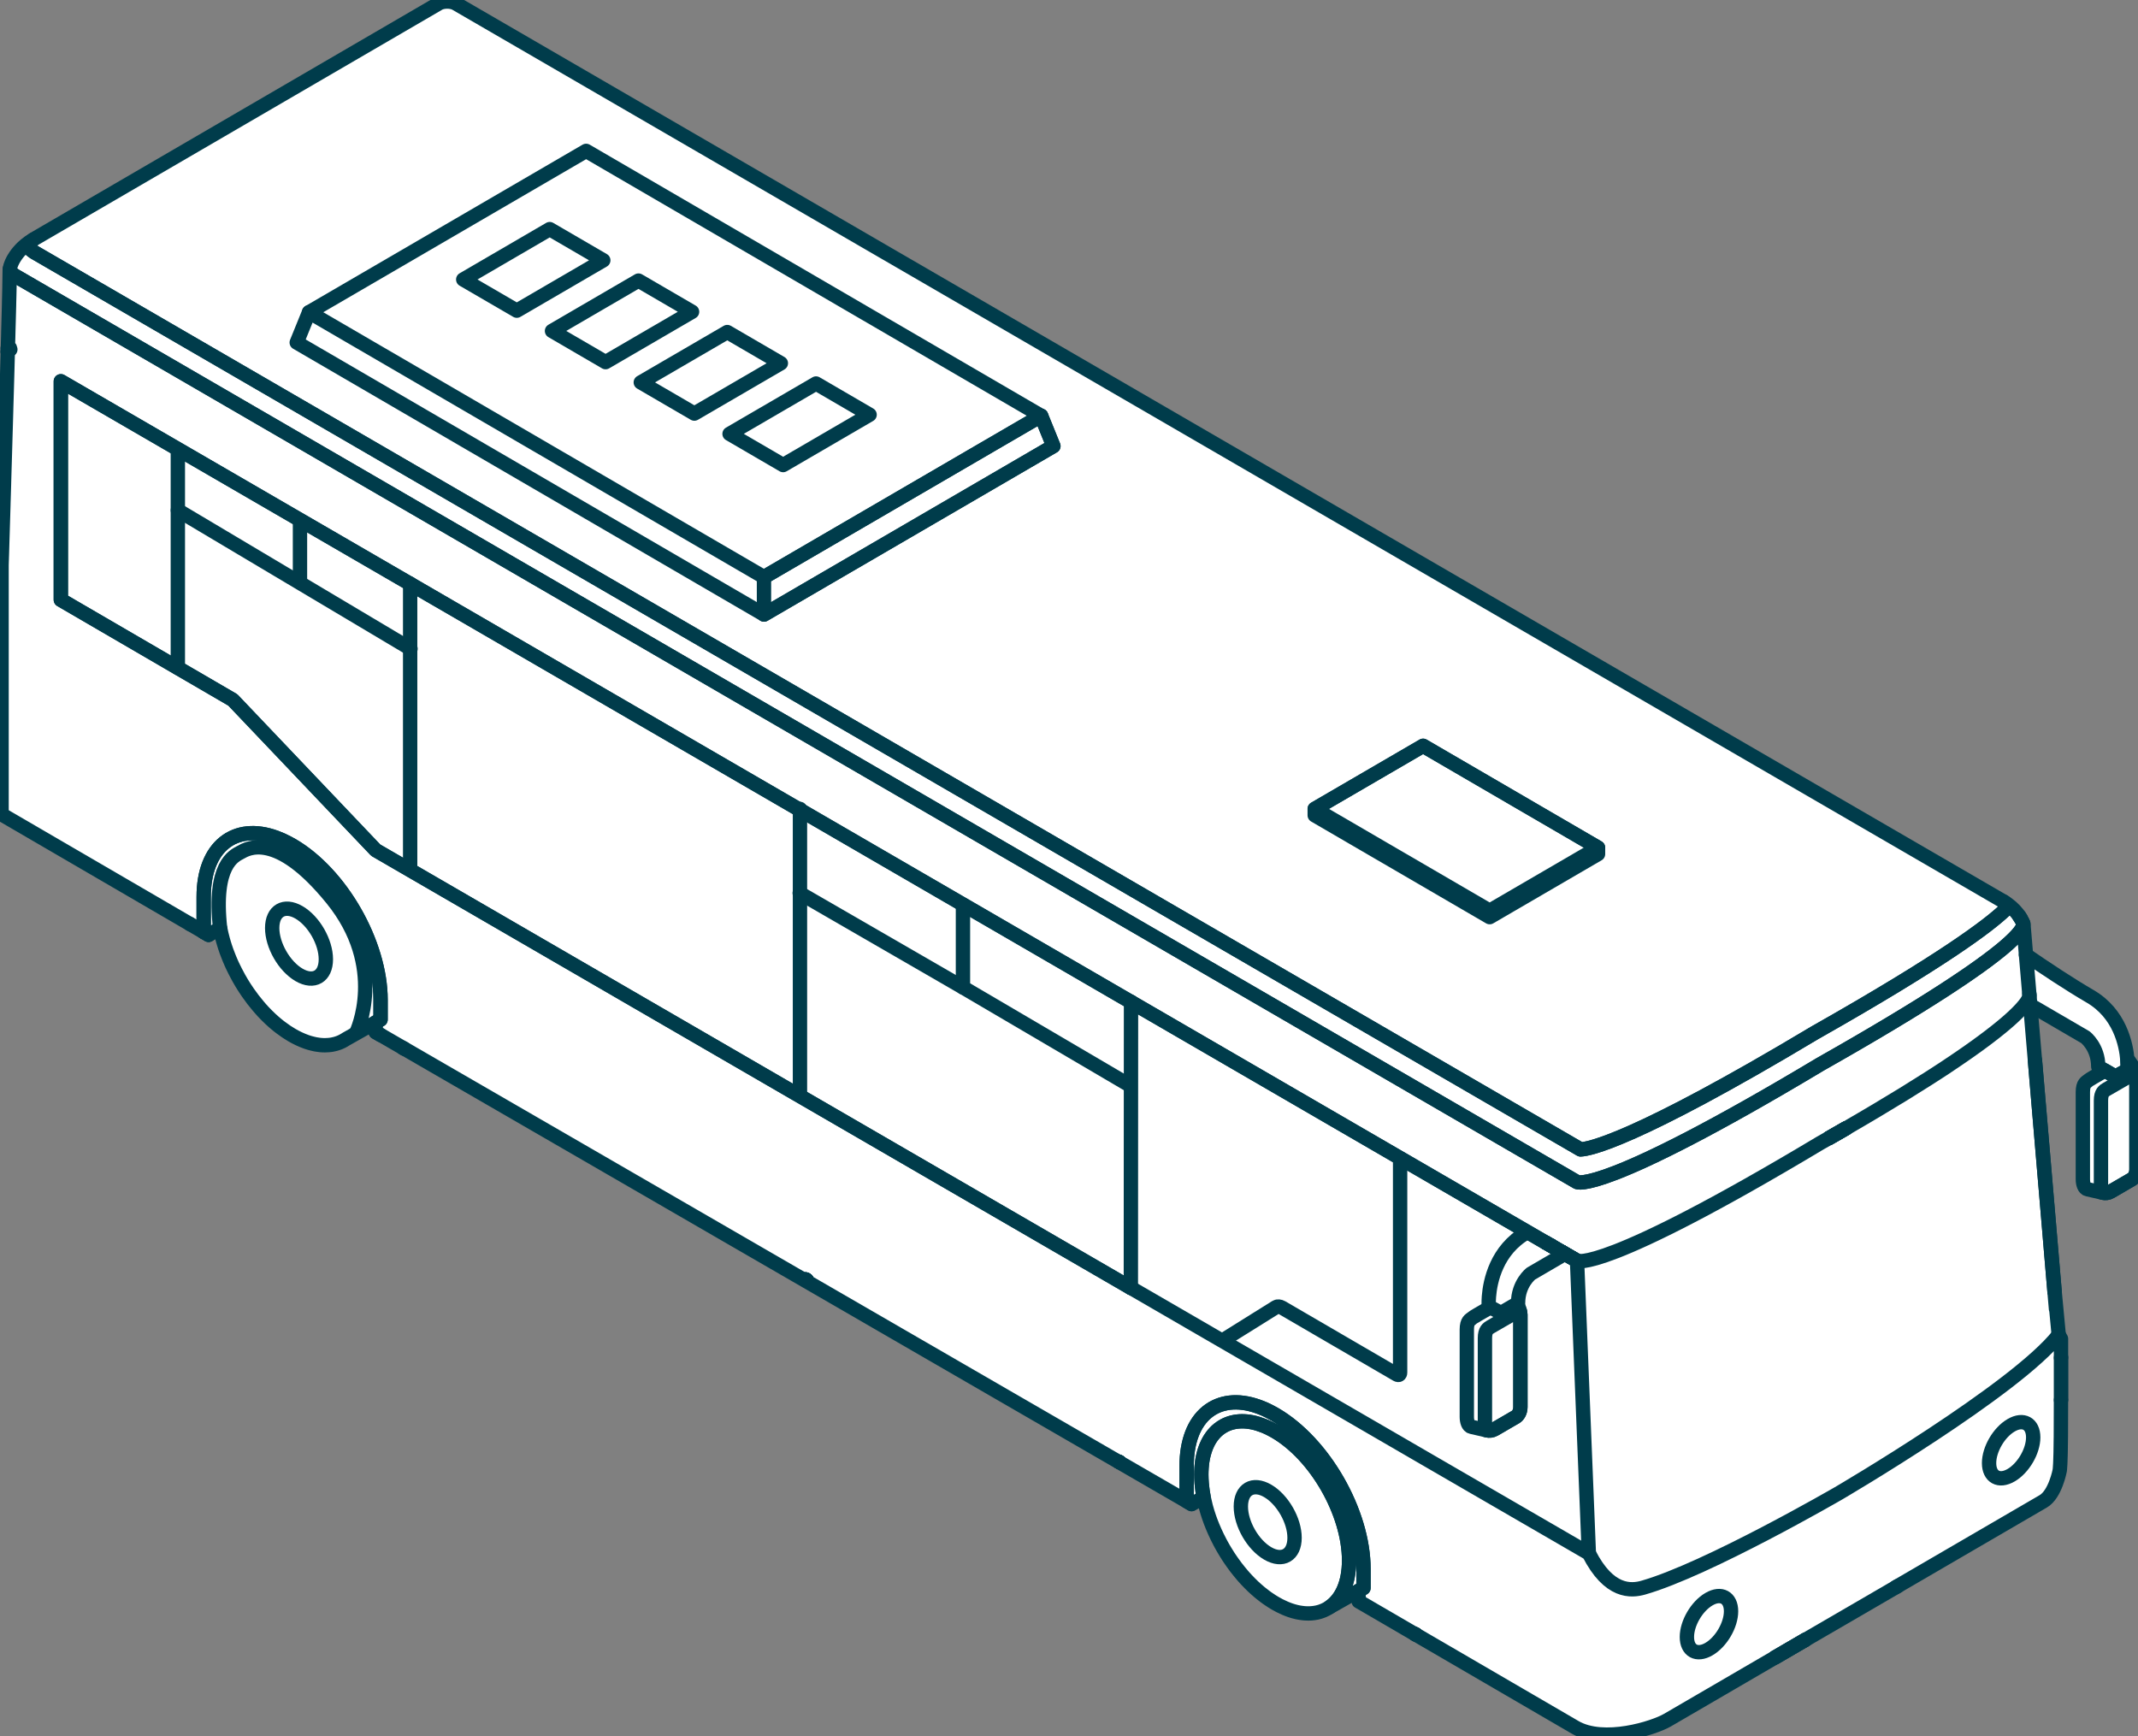 <svg width="149" height="121" viewBox="0 0 149 121" fill="none" xmlns="http://www.w3.org/2000/svg">
<rect x="0" y="0" width="149" height="121" fill="#808080" stroke="none"/>
<g clip-path="url(#clip0_671_5323)">
<path d="M0 39.396C0 39.396 0.004 39.283 0.009 39.078L0.021 38.697C0.03 38.422 0.041 38.074 0.051 37.663L0.06 37.41C0.069 37.135 0.077 36.837 0.086 36.519L0.107 35.822C0.107 35.712 0.114 35.599 0.118 35.474C0.118 35.424 0.118 35.377 0.122 35.316C0.127 35.195 0.131 35.072 0.133 34.946C0.133 34.894 0.133 34.844 0.137 34.792C0.144 34.608 0.148 34.42 0.154 34.23L0.219 32.034C0.225 31.79 0.232 31.543 0.24 31.294C0.253 30.883 0.266 30.466 0.277 30.046L0.283 29.832C0.294 29.41 0.307 28.988 0.32 28.569C0.32 28.532 0.32 28.495 0.322 28.463C0.333 28.067 0.343 27.671 0.356 27.279L0.401 25.689C0.408 25.423 0.414 25.159 0.423 24.904C0.423 24.848 0.425 24.789 0.427 24.733L0.433 24.512L0.44 24.246V24.242C0.448 23.989 0.455 23.74 0.461 23.498L0.476 22.959C0.481 22.84 0.485 22.726 0.487 22.609C0.491 22.418 0.496 22.23 0.502 22.053C0.502 21.94 0.506 21.828 0.511 21.726C0.511 21.668 0.511 21.614 0.515 21.557L0.521 21.311C0.521 21.231 0.521 21.155 0.526 21.081L0.551 19.991C0.551 19.954 0.551 19.918 0.551 19.879L0.556 19.708C0.564 19.308 0.569 19.022 0.569 18.868C0.569 18.84 0.571 18.808 0.575 18.76C0.575 18.758 0.575 18.749 0.577 18.743V18.734C0.581 18.697 0.588 18.663 0.596 18.626C0.605 18.587 0.616 18.548 0.629 18.496C0.641 18.453 0.659 18.41 0.676 18.364C0.712 18.269 0.751 18.185 0.792 18.109C0.8 18.092 0.811 18.072 0.822 18.055L0.837 18.027L0.847 18.005C0.862 17.979 0.877 17.951 0.892 17.929C0.922 17.878 0.957 17.826 0.991 17.774C1.064 17.666 1.143 17.564 1.225 17.469C1.261 17.425 1.298 17.384 1.33 17.354C1.345 17.334 1.36 17.317 1.375 17.302C1.409 17.265 1.444 17.231 1.478 17.198C1.515 17.162 1.553 17.125 1.585 17.099C1.622 17.062 1.663 17.027 1.701 16.997C1.862 16.861 2.038 16.738 2.22 16.629L2.225 16.625L2.317 16.56L30.524 0.145C30.68 0.054 30.914 0 31.167 0C31.421 0 31.654 0.052 31.813 0.145L139.672 62.729C139.672 62.729 139.689 62.74 139.7 62.747C139.747 62.775 139.792 62.803 139.837 62.833C139.889 62.866 139.938 62.902 139.987 62.937C140.318 63.179 140.595 63.463 140.809 63.779V63.783C140.852 63.843 140.888 63.9 140.919 63.952C140.919 63.952 140.923 63.96 140.927 63.965C140.957 64.014 140.981 64.062 141.011 64.116C141.024 64.144 141.037 64.17 141.047 64.194L141.067 64.235C141.075 64.252 141.079 64.265 141.084 64.28C141.084 64.28 141.086 64.285 141.088 64.287C141.097 64.306 141.103 64.324 141.107 64.337C141.107 64.337 141.112 64.343 141.114 64.347C141.116 64.354 141.116 64.358 141.118 64.365C141.118 64.365 141.122 64.378 141.124 64.386L141.303 66.496C142.506 67.324 144.235 68.479 145.722 69.347C147.777 70.543 148.264 72.635 148.367 73.82C148.414 73.844 148.444 73.868 148.451 73.873C148.457 73.879 148.464 73.885 148.47 73.894C148.47 73.894 148.674 74.193 148.805 74.387C148.921 74.56 148.972 74.807 148.989 74.909C148.998 74.974 149.004 75.028 149.004 75.06V81.502C149.004 81.892 148.811 82.177 148.62 82.29C148.595 82.305 148.539 82.337 148.466 82.379C148.11 82.586 147.305 83.053 147.151 83.144C147.121 83.162 147.093 83.175 147.063 83.188C147.058 83.188 147.054 83.192 147.05 83.194C147.022 83.205 146.992 83.216 146.964 83.224C146.958 83.224 146.951 83.229 146.945 83.231C146.915 83.24 146.883 83.246 146.85 83.25C146.846 83.25 146.842 83.25 146.835 83.252C146.799 83.257 146.762 83.259 146.73 83.259H146.728C146.653 83.259 146.589 83.248 146.541 83.237L146.499 83.227L146.475 83.222C146.245 83.17 145.653 83.034 145.454 82.989C145.16 82.924 145.055 82.534 145.055 82.19V76.105C145.055 75.543 145.25 75.391 145.381 75.292C145.402 75.274 145.422 75.259 145.439 75.244C145.492 75.19 145.763 75.025 146.486 74.61L146.181 74.433C146.149 74.413 146.127 74.379 146.127 74.34C146.127 73.053 145.284 72.384 145.284 72.384L141.725 70.309L141.624 70.301L141.929 73.881L142.961 86.011L143.302 90.006L143.583 92.998L143.731 93.256C143.74 93.273 143.746 93.29 143.746 93.31V94.573C143.75 94.586 143.759 94.597 143.759 94.612V97.55C143.759 97.561 143.753 97.578 143.746 97.595C143.746 98.324 143.746 99.272 143.737 100.15C143.737 100.18 143.737 100.206 143.737 100.226C143.735 100.557 143.731 100.879 143.725 101.171L143.72 101.372C143.718 101.478 143.714 101.58 143.712 101.677L143.705 101.85C143.701 101.915 143.699 101.978 143.697 102.041C143.69 102.147 143.684 102.244 143.68 102.326L143.675 102.378C143.671 102.424 143.667 102.46 143.66 102.499C143.647 102.569 143.334 104.219 142.461 104.73L132.333 110.625C132.333 110.625 132.322 110.636 132.316 110.64L125.89 114.374C125.89 114.374 125.884 114.376 125.882 114.378C125.88 114.378 125.88 114.382 125.875 114.385L123.955 115.501L116.269 119.977C115.559 120.39 113.741 121.002 112.019 121.002C111.184 121.002 110.371 120.859 109.717 120.479L94.976 111.897L94.637 111.7C94.603 111.68 94.584 111.646 94.584 111.607V111.053L92.717 112.109C92.7 112.117 92.683 112.122 92.666 112.122C92.629 112.122 92.595 112.104 92.576 112.07C92.563 112.079 92.55 112.087 92.535 112.096C92.498 112.117 92.46 112.139 92.421 112.159C92.312 112.217 92.196 112.267 92.078 112.306C92.039 112.321 91.998 112.332 91.958 112.345C91.902 112.36 91.844 112.375 91.786 112.388C91.722 112.401 91.655 112.414 91.589 112.422C91.535 112.429 91.481 112.435 91.426 112.44C91.396 112.442 91.363 112.444 91.333 112.446C91.282 112.448 91.23 112.451 91.179 112.451C91.115 112.451 91.048 112.451 90.981 112.444C90.932 112.442 90.881 112.438 90.831 112.431C90.78 112.427 90.728 112.42 90.677 112.412C90.625 112.405 90.574 112.397 90.522 112.386C90.469 112.377 90.417 112.366 90.364 112.353C90.224 112.321 90.078 112.28 89.933 112.23C89.872 112.21 89.81 112.187 89.75 112.163C89.688 112.139 89.626 112.115 89.564 112.087C89.439 112.035 89.312 111.975 89.186 111.91C89.083 111.858 88.98 111.802 88.877 111.741C88.802 111.698 88.729 111.652 88.654 111.605C88.6 111.572 88.549 111.538 88.497 111.501C88.377 111.425 88.259 111.341 88.143 111.252C88.053 111.185 87.965 111.116 87.877 111.044C87.847 111.023 87.819 110.999 87.789 110.973C87.738 110.93 87.686 110.887 87.635 110.839C87.626 110.835 87.615 110.826 87.607 110.815C87.579 110.791 87.551 110.768 87.525 110.744C87.461 110.69 87.399 110.631 87.337 110.571C87.259 110.499 87.182 110.424 87.107 110.346C87.028 110.268 86.951 110.186 86.873 110.103C86.807 110.032 86.742 109.961 86.678 109.887C86.646 109.852 86.616 109.818 86.586 109.781C86.513 109.697 86.44 109.61 86.369 109.521C86.206 109.322 86.049 109.117 85.901 108.905C85.852 108.838 85.805 108.771 85.76 108.702C85.659 108.559 85.565 108.412 85.475 108.262C85.434 108.2 85.395 108.137 85.359 108.074C85.316 108.007 85.275 107.938 85.236 107.867C85.196 107.797 85.157 107.728 85.118 107.657C85.088 107.603 85.058 107.546 85.03 107.492C84.777 107.014 84.554 106.521 84.368 106.023C84.329 105.915 84.29 105.809 84.254 105.701C84.181 105.487 84.114 105.273 84.056 105.059C84.05 105.03 84.041 105.005 84.035 104.979C83.99 104.81 83.953 104.643 83.917 104.475L83.1 104.927C83.07 104.944 83.035 104.937 83.005 104.922C82.999 104.922 82.995 104.92 82.988 104.916L28.151 73.195C28.151 73.195 28.132 73.193 28.123 73.189L28.059 73.152C28.059 73.152 28.044 73.137 28.037 73.13L26.48 72.231C26.48 72.231 26.476 72.231 26.473 72.231L26.137 72.034C26.122 72.025 26.111 72.012 26.102 71.999C26.1 71.995 26.098 71.99 26.096 71.986C26.089 71.975 26.087 71.962 26.085 71.949C26.085 71.947 26.083 71.943 26.083 71.941V71.315L24.97 71.945C24.954 71.982 24.944 72.001 24.944 72.005C24.924 72.044 24.888 72.066 24.847 72.066C24.832 72.066 24.815 72.062 24.8 72.055C24.796 72.055 24.794 72.049 24.789 72.047L24.133 72.416C24.133 72.416 24.126 72.421 24.122 72.423C24.077 72.456 24.03 72.484 23.983 72.51C23.897 72.561 23.807 72.605 23.715 72.644C23.684 72.657 23.654 72.668 23.624 72.68C23.564 72.704 23.502 72.724 23.442 72.741C23.41 72.75 23.38 72.758 23.348 72.767C23.285 72.782 23.223 72.797 23.161 72.808C23.125 72.815 23.09 72.821 23.056 72.825C23.002 72.832 22.949 72.838 22.893 72.843C22.811 72.849 22.728 72.853 22.646 72.853C22.593 72.853 22.537 72.851 22.483 72.849L22.329 72.838C22.266 72.832 22.206 72.825 22.146 72.815C22.09 72.806 22.033 72.797 21.975 72.787C21.902 72.771 21.827 72.754 21.752 72.735C21.638 72.706 21.522 72.674 21.406 72.633C21.38 72.624 21.355 72.616 21.327 72.605C21.009 72.492 20.681 72.339 20.346 72.144C20.089 71.995 19.836 71.824 19.587 71.636C19.546 71.603 19.503 71.573 19.462 71.54C19.422 71.51 19.381 71.478 19.34 71.443C19.299 71.411 19.259 71.378 19.22 71.344C19.179 71.311 19.139 71.276 19.098 71.24C19.018 71.171 18.939 71.099 18.862 71.025C18.782 70.952 18.705 70.876 18.628 70.801C18.574 70.749 18.523 70.697 18.474 70.643C18.428 70.597 18.386 70.552 18.343 70.506C18.289 70.45 18.238 70.394 18.19 70.338C18.18 70.329 18.171 70.318 18.165 70.309C18.115 70.255 18.068 70.201 18.023 70.145C17.759 69.838 17.51 69.513 17.276 69.174C17.21 69.076 17.143 68.979 17.079 68.879C17.04 68.821 17.002 68.761 16.963 68.698C16.925 68.637 16.886 68.575 16.849 68.514C16.785 68.408 16.723 68.302 16.663 68.192C16.663 68.189 16.659 68.187 16.659 68.185C16.573 68.036 16.491 67.882 16.414 67.729C16.365 67.633 16.317 67.538 16.272 67.441C16.244 67.385 16.217 67.329 16.191 67.27C16.163 67.214 16.137 67.155 16.114 67.099C16.079 67.019 16.043 66.939 16.011 66.859C15.976 66.779 15.944 66.699 15.914 66.619C15.83 66.413 15.755 66.206 15.689 65.998C15.663 65.922 15.637 65.844 15.616 65.769C15.61 65.754 15.605 65.738 15.603 65.723C15.579 65.65 15.558 65.576 15.539 65.503C15.534 65.494 15.532 65.485 15.532 65.477C15.517 65.42 15.502 65.368 15.489 65.312C15.468 65.239 15.449 65.165 15.434 65.089C15.425 65.055 15.418 65.02 15.41 64.986C15.397 64.929 15.386 64.873 15.373 64.815C15.369 64.815 15.367 64.817 15.363 64.819C15.318 64.823 15.277 64.802 15.258 64.763L14.636 65.109C14.644 65.124 14.648 65.141 14.648 65.159C14.648 65.198 14.627 65.232 14.595 65.252C14.578 65.26 14.56 65.267 14.541 65.267C14.522 65.267 14.505 65.263 14.488 65.252L14.149 65.055L0.054 56.849C0.021 56.83 0 56.795 0 56.756V39.396Z" fill="white"/>
<path d="M145.158 76.103V82.189C145.158 82.502 145.252 82.833 145.473 82.881C145.673 82.926 146.267 83.063 146.494 83.115C146.522 83.121 146.546 83.125 146.561 83.13C146.709 83.164 146.91 83.158 147.093 83.05C147.279 82.944 148.412 82.282 148.565 82.195C148.713 82.109 148.893 81.864 148.893 81.503V75.061C148.893 75.032 148.886 74.983 148.878 74.924C148.854 74.786 148.803 74.585 148.713 74.448C148.582 74.251 148.378 73.955 148.378 73.955C148.378 73.955 148.337 73.921 148.264 73.894C148.296 74.31 148.275 74.574 148.275 74.574L147.425 75.035L146.698 74.611C146.134 74.933 145.57 75.26 145.51 75.32C145.396 75.435 145.158 75.487 145.158 76.105V76.103Z" stroke="#003C4B" stroke-linecap="round" stroke-linejoin="round"/>
<path d="M148.562 82.193C148.713 82.105 148.891 81.862 148.891 81.501V75.056C148.891 75.02 148.882 74.946 148.865 74.857C148.803 74.816 148.73 74.808 148.642 74.857C148.213 75.108 147.013 75.796 146.827 75.904C146.638 76.015 146.419 76.136 146.419 76.701V82.589C146.419 82.786 146.415 82.976 146.494 83.113C146.52 83.119 146.544 83.123 146.559 83.128C146.709 83.162 146.906 83.156 147.091 83.048C147.275 82.939 148.41 82.28 148.56 82.191L148.562 82.193Z" stroke="#003C4B" stroke-linecap="round" stroke-linejoin="round"/>
<path d="M141.195 66.554L141.307 67.859L141.502 70.18L141.753 70.2L145.334 72.287C145.334 72.287 146.23 72.975 146.23 74.336L146.696 74.606L147.423 75.03L148.273 74.569C148.273 74.569 148.292 74.308 148.262 73.89C148.176 72.796 147.734 70.643 145.662 69.436C144.19 68.579 142.493 67.448 141.193 66.552L141.195 66.554Z" stroke="#003C4B" stroke-linecap="round" stroke-linejoin="round"/>
<path d="M82.696 102.169V104.622L83.035 104.821L83.042 104.83L83.885 104.362C83.825 104.051 83.78 103.744 83.754 103.439C83.752 103.417 83.75 103.393 83.748 103.369C83.741 103.289 83.735 103.209 83.733 103.129C83.73 103.099 83.728 103.071 83.728 103.041C83.724 102.945 83.722 102.855 83.722 102.762C83.722 102.688 83.724 102.617 83.726 102.545C83.728 102.457 83.733 102.37 83.739 102.286C83.743 102.221 83.75 102.158 83.756 102.095C83.756 102.087 83.756 102.078 83.758 102.069C83.763 102.022 83.769 101.974 83.775 101.929C83.816 101.617 83.883 101.329 83.971 101.066C84.018 100.914 84.076 100.771 84.142 100.635C84.153 100.609 84.166 100.583 84.179 100.557C84.194 100.527 84.209 100.499 84.224 100.471C84.226 100.466 84.228 100.462 84.23 100.46C84.245 100.434 84.258 100.408 84.273 100.384C84.286 100.358 84.301 100.334 84.316 100.311C84.335 100.28 84.355 100.252 84.374 100.222C84.395 100.187 84.419 100.153 84.445 100.12C84.516 100.021 84.593 99.928 84.676 99.843C84.676 99.843 84.676 99.843 84.676 99.841C84.713 99.8 84.754 99.761 84.792 99.726C84.837 99.685 84.88 99.646 84.927 99.61C85.045 99.514 85.17 99.432 85.301 99.361C86.034 98.965 86.978 98.943 88.032 99.354C88.304 99.46 88.585 99.597 88.871 99.763C91.715 101.42 94.019 105.446 94.019 108.756C94.019 110.314 93.504 111.436 92.659 112.01L94.684 110.865L95.023 110.673V109.344C95.023 105.388 92.258 100.559 88.86 98.58C88.761 98.522 88.662 98.467 88.564 98.418C88.261 98.255 87.963 98.126 87.674 98.024C84.842 97.018 82.696 98.684 82.696 102.169Z" stroke="#003C4B" stroke-linecap="round" stroke-linejoin="round"/>
<path d="M14.211 64.681C14.2 64.663 14.194 64.644 14.194 64.624V62.5C14.194 58.993 16.365 57.33 19.227 58.375C19.497 58.474 19.774 58.598 20.057 58.747C20.158 58.799 20.259 58.855 20.359 58.913C23.758 60.891 26.521 65.719 26.521 69.678V71.058L26.184 71.249L24.127 72.41C24.127 72.41 24.12 72.415 24.116 72.417C24.071 72.449 24.023 72.477 23.976 72.503C23.89 72.555 23.8 72.599 23.708 72.637C23.678 72.65 23.648 72.661 23.618 72.674C23.558 72.698 23.496 72.718 23.436 72.735C23.404 72.743 23.373 72.752 23.341 72.761C23.279 72.776 23.217 72.791 23.155 72.802C23.118 72.808 23.084 72.815 23.049 72.819C22.996 72.826 22.942 72.832 22.887 72.836C22.805 72.843 22.721 72.847 22.64 72.847C22.586 72.847 22.53 72.845 22.477 72.843L22.322 72.832C22.26 72.826 22.2 72.819 22.14 72.808C22.084 72.8 22.026 72.791 21.968 72.78C21.895 72.765 21.82 72.748 21.745 72.728C21.631 72.7 21.516 72.668 21.4 72.627C21.374 72.618 21.348 72.609 21.32 72.599C21.003 72.486 20.675 72.332 20.34 72.138C20.082 71.988 19.829 71.817 19.581 71.629C19.54 71.597 19.497 71.567 19.456 71.534C19.415 71.504 19.375 71.471 19.334 71.437C19.293 71.404 19.252 71.372 19.214 71.337C19.173 71.305 19.132 71.27 19.091 71.233C19.012 71.164 18.933 71.093 18.855 71.019C18.776 70.946 18.699 70.87 18.622 70.794C18.568 70.742 18.517 70.69 18.467 70.636C18.422 70.591 18.379 70.546 18.336 70.5C18.283 70.444 18.231 70.388 18.184 70.331C18.173 70.323 18.165 70.312 18.158 70.303C18.109 70.249 18.062 70.195 18.017 70.139C17.753 69.832 17.504 69.507 17.27 69.168C17.203 69.07 17.137 68.973 17.073 68.873C17.034 68.815 16.995 68.754 16.957 68.692C16.918 68.631 16.88 68.568 16.843 68.508C16.779 68.402 16.716 68.296 16.656 68.185C16.656 68.183 16.652 68.181 16.652 68.179C16.566 68.03 16.485 67.876 16.408 67.722C16.358 67.627 16.311 67.532 16.266 67.435C16.238 67.378 16.21 67.322 16.184 67.264C16.157 67.207 16.131 67.149 16.107 67.093C16.073 67.013 16.036 66.933 16.004 66.853C15.97 66.773 15.938 66.693 15.908 66.613C15.824 66.407 15.749 66.199 15.682 65.992C15.657 65.916 15.631 65.838 15.61 65.762C15.603 65.747 15.599 65.732 15.597 65.717C15.573 65.644 15.552 65.57 15.532 65.496C15.528 65.488 15.526 65.479 15.526 65.47C15.511 65.414 15.496 65.362 15.483 65.306C15.461 65.232 15.442 65.159 15.427 65.083C15.419 65.049 15.412 65.014 15.404 64.979C15.382 64.888 15.363 64.795 15.346 64.705L14.541 65.15L14.535 65.142" stroke="#003C4B" stroke-linecap="round" stroke-linejoin="round"/>
<path d="M18.969 64.677C18.969 65.879 19.808 67.342 20.84 67.943C21.874 68.544 22.71 68.058 22.71 66.855C22.71 65.652 21.872 64.19 20.84 63.588C19.808 62.987 18.969 63.474 18.969 64.677Z" stroke="#003C4B" stroke-linecap="round" stroke-linejoin="round"/>
<path fill-rule="evenodd" clip-rule="evenodd" d="M83.726 102.545C83.728 102.456 83.732 102.37 83.739 102.285C83.743 102.221 83.75 102.158 83.756 102.095C83.756 102.086 83.756 102.078 83.758 102.069C83.762 102.021 83.769 101.974 83.775 101.928C83.816 101.617 83.883 101.329 83.971 101.065C84.018 100.914 84.076 100.771 84.142 100.635C84.153 100.609 84.166 100.583 84.179 100.557C84.194 100.527 84.209 100.499 84.224 100.47C84.226 100.466 84.228 100.462 84.23 100.46C84.245 100.434 84.258 100.408 84.273 100.384C84.286 100.358 84.301 100.334 84.316 100.31C84.335 100.28 84.355 100.252 84.374 100.222C84.395 100.187 84.419 100.152 84.445 100.12C84.516 100.02 84.593 99.927 84.676 99.843C84.676 99.843 84.676 99.842 84.676 99.841C84.713 99.802 84.751 99.763 84.792 99.726C84.835 99.685 84.88 99.646 84.927 99.609C85.045 99.514 85.17 99.432 85.301 99.361C86.034 98.965 86.978 98.943 88.032 99.354C88.304 99.46 88.585 99.596 88.871 99.763C91.715 101.42 94.019 105.446 94.019 108.756C94.019 110.313 93.504 111.436 92.659 112.009C92.655 112.012 92.653 112.014 92.648 112.016C92.61 112.044 92.569 112.068 92.528 112.092C92.492 112.113 92.453 112.135 92.415 112.154C92.305 112.213 92.189 112.263 92.071 112.301C92.033 112.317 91.992 112.327 91.951 112.34C91.895 112.356 91.838 112.371 91.78 112.384C91.715 112.397 91.649 112.41 91.582 112.418C91.529 112.425 91.475 112.431 91.419 112.436C91.389 112.438 91.357 112.44 91.327 112.442C91.275 112.444 91.224 112.446 91.172 112.446C91.108 112.446 91.042 112.446 90.975 112.44C90.926 112.438 90.874 112.433 90.825 112.427C90.773 112.423 90.722 112.416 90.67 112.407C90.619 112.401 90.567 112.392 90.516 112.382C90.462 112.373 90.411 112.362 90.357 112.349C90.218 112.317 90.072 112.276 89.926 112.226C89.866 112.206 89.804 112.183 89.744 112.159C89.681 112.135 89.619 112.111 89.557 112.083C89.433 112.031 89.306 111.971 89.179 111.906C89.076 111.854 88.974 111.797 88.871 111.737C88.795 111.694 88.722 111.648 88.647 111.601C88.594 111.568 88.542 111.534 88.491 111.497C88.371 111.421 88.253 111.337 88.137 111.248C88.047 111.181 87.959 111.112 87.871 111.04C87.841 111.019 87.813 110.995 87.783 110.969C87.731 110.926 87.68 110.882 87.628 110.835C87.62 110.83 87.609 110.822 87.6 110.811C87.573 110.787 87.545 110.763 87.519 110.74C87.455 110.686 87.392 110.627 87.33 110.567C87.253 110.495 87.176 110.419 87.101 110.342C87.021 110.264 86.944 110.181 86.867 110.099C86.8 110.028 86.736 109.956 86.671 109.883C86.639 109.848 86.609 109.814 86.579 109.777C86.506 109.693 86.433 109.606 86.363 109.517C86.2 109.318 86.043 109.113 85.895 108.901C85.846 108.834 85.798 108.767 85.753 108.697C85.653 108.555 85.558 108.408 85.468 108.258C85.427 108.196 85.389 108.133 85.352 108.07C85.309 108.003 85.269 107.934 85.23 107.862C85.189 107.793 85.15 107.724 85.112 107.653C85.082 107.598 85.052 107.542 85.024 107.488C84.771 107.01 84.548 106.517 84.361 106.019C84.322 105.911 84.284 105.805 84.247 105.697C84.174 105.483 84.108 105.269 84.05 105.054C84.043 105.026 84.035 105 84.028 104.974C83.975 104.769 83.928 104.566 83.885 104.362C83.825 104.051 83.78 103.743 83.754 103.438C83.752 103.417 83.75 103.393 83.747 103.369C83.741 103.289 83.734 103.209 83.732 103.129C83.73 103.099 83.728 103.071 83.728 103.04C83.724 102.945 83.722 102.854 83.722 102.761C83.722 102.688 83.724 102.616 83.726 102.545Z" stroke="#003C4B" stroke-linecap="round" stroke-linejoin="round"/>
<path d="M86.476 104.996C86.476 106.199 87.315 107.661 88.349 108.263C89.381 108.864 90.22 108.377 90.22 107.172C90.22 105.967 89.381 104.507 88.349 103.906C87.317 103.304 86.476 103.791 86.476 104.994V104.996Z" stroke="#003C4B" stroke-linecap="round" stroke-linejoin="round"/>
<path d="M140.964 64.3C140.964 64.3 140.974 64.307 140.985 64.324C140.987 64.324 140.987 64.329 140.989 64.331C140.985 64.316 140.979 64.3 140.968 64.281L140.964 64.3Z" stroke="#003C4B" stroke-linecap="round" stroke-linejoin="round"/>
<path d="M140.721 63.841C140.764 63.904 140.801 63.962 140.833 64.016C140.803 63.962 140.766 63.904 140.721 63.841Z" stroke="#003C4B" stroke-linecap="round" stroke-linejoin="round"/>
<path d="M2.377 17.573L110.152 80.107C110.723 80.086 113.855 79.536 126.485 71.973L126.5 71.965C135.45 66.898 138.597 64.49 139.7 63.446C139.7 63.446 140.069 63.084 139.619 62.822L31.76 0.238C31.618 0.156 31.397 0.108 31.168 0.108C30.938 0.108 30.717 0.156 30.578 0.238L2.377 16.655C2.343 16.679 2.311 16.701 2.281 16.723C1.751 17.097 2.006 17.317 2.379 17.573H2.377Z" stroke="#003C4B" stroke-linecap="round" stroke-linejoin="round"/>
<path d="M127.469 79.314C127.868 79.084 128.257 78.864 128.634 78.645C128.257 78.861 127.868 79.084 127.469 79.314Z" stroke="#003C4B" stroke-linecap="round" stroke-linejoin="round"/>
<path d="M108.852 87.255V87.257L109.905 87.867L108.852 87.255Z" stroke="#003C4B" stroke-linecap="round" stroke-linejoin="round"/>
<path d="M107.726 86.604L108.073 86.805L108.848 87.253L108.078 86.803L107.728 86.6L107.726 86.604Z" stroke="#003C4B" stroke-linecap="round" stroke-linejoin="round"/>
<path d="M85.236 93.403L88.941 91.09C89.027 91.034 89.199 91.049 89.323 91.123L97.351 95.796C97.475 95.867 97.576 95.808 97.576 95.664V80.843" stroke="#003C4B" stroke-linecap="round" stroke-linejoin="round"/>
<path d="M28.584 40.692L55.751 56.452L78.822 69.836L78.811 89.758L78.028 89.303L77.964 89.267L56.214 76.659L56.15 76.622L28.171 60.402L28.106 60.365L26.184 59.251L16.223 48.781L13.278 47.065L13.213 47.028L4.239 41.804V26.57L28.584 40.692Z" stroke="#003C4B" stroke-linecap="round" stroke-linejoin="round"/>
<path d="M78.822 69.821V69.832V69.836" stroke="#003C4B" stroke-linecap="round" stroke-linejoin="round"/>
<path d="M78.811 89.765V89.758" stroke="#003C4B" stroke-linecap="round" stroke-linejoin="round"/>
<path d="M67.11 63.121V68.817L78.678 75.61" stroke="#003C4B" stroke-linecap="round" stroke-linejoin="round"/>
<path d="M55.731 62.241L67.11 68.817" stroke="#003C4B" stroke-linecap="round" stroke-linejoin="round"/>
<path d="M55.751 56.445V56.376" stroke="#003C4B" stroke-linecap="round" stroke-linejoin="round"/>
<path d="M55.751 76.285V56.452" stroke="#003C4B" stroke-linecap="round" stroke-linejoin="round"/>
<path d="M28.584 40.677V60.627" stroke="#003C4B" stroke-linecap="round" stroke-linejoin="round"/>
<path d="M98.615 113.881L98.681 113.92M77.964 101.868L78.028 101.905M56.15 89.167L56.214 89.206M78.822 69.836L107.726 86.604M13.213 64.384L13.277 64.421M14.533 65.141V65.152L14.194 64.955V64.655M125.815 114.285L123.709 115.512" stroke="#003C4B" stroke-linecap="round" stroke-linejoin="round"/>
<path d="M125.815 114.285L123.709 115.512M14.194 64.655V64.956L14.533 65.152V65.141M56.15 89.167L56.214 89.206M77.964 101.868L78.028 101.905M98.615 113.881L98.681 113.92M109.906 87.867L108.852 87.257M107.728 86.599L108.078 86.803L108.848 87.253L108.073 86.805L107.726 86.604V86.599H107.728ZM128.637 78.645C128.259 78.863 127.871 79.084 127.472 79.313C127.871 79.084 128.259 78.861 128.637 78.645Z" stroke="#003C4B" stroke-linecap="round" stroke-linejoin="round"/>
<path d="M77.964 101.868L78.028 101.905M56.15 89.167L56.214 89.206" stroke="#003C4B" stroke-linecap="round" stroke-linejoin="round"/>
<path d="M98.681 113.92L98.615 113.881" stroke="#003C4B" stroke-linecap="round" stroke-linejoin="round"/>
<path d="M0.684 18.756C0.714 18.929 0.843 19.098 1.073 19.23L109.905 82.381C109.905 82.381 111.551 83.339 126.862 74.171C134.427 69.89 137.977 67.443 139.625 66.057C139.646 66.04 139.666 66.022 139.687 66.005C139.805 65.905 139.91 65.812 140.009 65.722C140.933 64.886 141.034 64.525 141.009 64.382C141.004 64.372 141 64.354 140.989 64.331C140.989 64.328 140.989 64.326 140.985 64.324C140.974 64.307 140.964 64.3 140.964 64.3L140.968 64.281C140.953 64.248 140.936 64.207 140.914 64.162C140.891 64.118 140.865 64.071 140.835 64.019H140.833C140.8 63.963 140.764 63.904 140.721 63.842C140.554 63.595 140.298 63.299 139.923 63.024C139.876 62.989 139.826 62.955 139.777 62.922C139.726 62.888 139.672 62.855 139.618 62.823C140.069 63.084 139.7 63.446 139.7 63.446C138.597 64.49 135.45 66.898 126.5 71.965L126.485 71.973C113.855 79.536 110.723 80.086 110.152 80.107L2.377 17.573C2.004 17.318 1.748 17.097 2.278 16.723C2.096 16.831 1.926 16.952 1.774 17.08C1.736 17.11 1.699 17.14 1.665 17.175C1.628 17.205 1.592 17.24 1.557 17.274C1.523 17.307 1.489 17.341 1.457 17.376C1.444 17.389 1.431 17.402 1.42 17.417C1.379 17.458 1.345 17.497 1.311 17.538C1.225 17.638 1.15 17.737 1.083 17.835C1.049 17.884 1.017 17.932 0.989 17.982C0.968 18.014 0.95 18.047 0.933 18.077C0.918 18.105 0.903 18.131 0.89 18.157C0.845 18.241 0.809 18.326 0.779 18.404C0.762 18.447 0.747 18.488 0.734 18.529C0.723 18.57 0.712 18.611 0.704 18.65C0.695 18.687 0.689 18.721 0.684 18.756Z" stroke="#003C4B" stroke-linecap="round" stroke-linejoin="round"/>
<path d="M56.15 89.167L56.214 89.206" stroke="#003C4B" stroke-linecap="round" stroke-linejoin="round"/>
<path d="M108.078 86.803L108.848 87.253M0.541 24.517C0.541 24.428 0.545 24.342 0.547 24.253V24.247" stroke="#003C4B" stroke-linecap="round" stroke-linejoin="round"/>
<path d="M143.632 97.576C143.632 98.307 143.632 99.261 143.624 100.146C143.624 100.172 143.624 100.196 143.622 100.219C143.619 100.552 143.615 100.873 143.609 101.165C143.609 101.234 143.609 101.301 143.604 101.366C143.6 101.537 143.594 101.697 143.589 101.84C143.585 101.907 143.583 101.972 143.581 102.032C143.574 102.16 143.566 102.272 143.559 102.363C143.555 102.406 143.551 102.443 143.547 102.476C143.547 102.476 143.24 104.141 142.399 104.632L136.656 107.975L136.553 108.035L134.193 109.409L132.127 110.612M141.195 66.554L141.013 64.393C141.013 64.393 141.011 64.389 141.009 64.382C141.034 64.525 140.933 64.886 140.009 65.721C139.91 65.812 139.805 65.905 139.687 66.004C139.666 66.022 139.646 66.039 139.625 66.056C137.977 67.443 134.427 69.89 126.862 74.171C111.551 83.339 109.906 82.381 109.906 82.381L1.073 19.23C0.843 19.098 0.714 18.929 0.684 18.756C0.684 18.767 0.684 18.775 0.68 18.786C0.678 18.814 0.676 18.842 0.676 18.868C0.676 19.022 0.671 19.31 0.663 19.71C0.661 19.766 0.661 19.822 0.659 19.883C0.659 19.92 0.659 19.959 0.659 19.998C0.656 20.095 0.654 20.199 0.652 20.305C0.652 20.417 0.646 20.536 0.644 20.657C0.641 20.714 0.641 20.772 0.639 20.831C0.637 20.915 0.635 20.999 0.633 21.086C0.633 21.159 0.629 21.235 0.629 21.313C0.626 21.393 0.624 21.477 0.622 21.562C0.62 21.618 0.618 21.672 0.618 21.728C0.614 21.834 0.611 21.945 0.609 22.057C0.603 22.237 0.599 22.423 0.594 22.613C0.592 22.736 0.588 22.86 0.583 22.987C0.581 23.067 0.579 23.149 0.577 23.232C0.575 23.314 0.573 23.396 0.571 23.48C0.564 23.729 0.558 23.985 0.549 24.246L0.68 24.328M0.68 24.328L0.721 24.355C0.704 24.318 0.693 24.281 0.686 24.242C0.682 24.272 0.68 24.3 0.68 24.328ZM0.68 24.328C0.678 24.337 0.678 24.348 0.678 24.357C0.678 24.406 0.631 24.46 0.543 24.517L0.536 24.737C0.534 24.791 0.532 24.848 0.532 24.904C0.523 25.161 0.517 25.425 0.511 25.691C0.496 26.211 0.481 26.743 0.466 27.281C0.453 27.673 0.442 28.069 0.431 28.465C0.429 28.499 0.429 28.534 0.429 28.569C0.416 28.99 0.403 29.412 0.393 29.834L0.386 30.048C0.375 30.468 0.363 30.886 0.35 31.297C0.341 31.545 0.335 31.794 0.328 32.038C0.317 32.402 0.307 32.761 0.296 33.111C0.29 33.345 0.283 33.577 0.277 33.802C0.266 34.143 0.257 34.474 0.247 34.795C0.245 34.844 0.242 34.894 0.242 34.944C0.24 35.072 0.236 35.197 0.232 35.318C0.232 35.37 0.227 35.42 0.227 35.472C0.223 35.591 0.219 35.708 0.217 35.822C0.199 36.408 0.182 36.943 0.169 37.41C0.169 37.496 0.163 37.581 0.161 37.663C0.15 38.074 0.139 38.422 0.131 38.697C0.129 38.764 0.127 38.825 0.124 38.883V38.922C0.124 38.981 0.12 39.032 0.118 39.08C0.114 39.286 0.109 39.398 0.109 39.398V56.754L13.215 64.384L13.28 64.423L14.196 64.955V62.5C14.196 58.993 16.367 57.33 19.229 58.375C19.499 58.474 19.776 58.597 20.059 58.747C20.16 58.799 20.261 58.855 20.361 58.913C23.76 60.891 26.523 65.719 26.523 69.678V71.058L26.186 71.248V71.934L26.523 72.129L28.108 73.046L28.172 73.083L83.037 104.821L82.698 104.622V102.168C82.698 98.683 84.844 97.018 87.675 98.024C87.965 98.125 88.263 98.255 88.566 98.417C88.665 98.467 88.763 98.521 88.862 98.58C92.26 100.559 95.025 105.387 95.025 109.344V110.672L94.686 110.865V111.603L95.025 111.799L109.582 120.273L109.648 120.312L109.766 120.381C111.768 121.545 115.256 120.435 116.211 119.879L119.931 117.714L120.008 117.669L123.711 115.512L125.817 114.285M108.854 87.25V87.255L109.908 87.867C109.908 87.867 111.553 88.827 126.864 79.657C127.07 79.54 127.272 79.426 127.472 79.313C127.871 79.084 128.259 78.861 128.636 78.645C129.014 78.426 129.379 78.214 129.735 78.004C130.091 77.797 130.434 77.593 130.769 77.394C132.108 76.598 133.279 75.876 134.307 75.22C134.435 75.138 134.562 75.058 134.686 74.978C134.937 74.816 135.18 74.658 135.414 74.506C135.525 74.433 135.635 74.359 135.742 74.288C137.653 73.018 138.936 72.049 139.792 71.318C139.88 71.244 139.962 71.173 140.039 71.103C140.129 71.023 140.213 70.948 140.292 70.874C140.369 70.803 140.442 70.734 140.511 70.664C140.541 70.636 140.571 70.606 140.599 70.578C140.657 70.522 140.71 70.465 140.758 70.413C140.77 70.403 140.781 70.392 140.79 70.381C140.826 70.34 140.863 70.301 140.897 70.264C141.036 70.111 141.139 69.978 141.219 69.866C141.249 69.821 141.277 69.779 141.3 69.741C141.341 69.676 141.371 69.617 141.39 69.57C141.401 69.544 141.412 69.52 141.418 69.498C141.431 69.453 141.438 69.418 141.438 69.39V69.362L141.427 69.271M143.634 94.627V93.305L143.476 93.028C140.5 96.84 128.119 104.081 128.119 104.081C128.119 104.081 118.995 109.368 114.531 110.646C113.686 110.887 112.137 111.029 110.731 108.26L109.648 107.633L109.582 107.594L98.683 101.277L98.617 101.238L94.339 98.757L91.17 96.92L78.813 89.758L78.03 89.303L77.966 89.266L56.216 76.659L56.152 76.622L28.172 60.402L28.108 60.365L26.186 59.251L16.225 48.78L13.28 47.065L13.215 47.028L4.241 41.804V26.57L28.587 40.692L55.753 56.451V56.445L78.824 69.831L107.728 86.603V86.599L108.08 86.802L108.095 86.794" stroke="#003C4B" stroke-linecap="round" stroke-linejoin="round"/>
<path d="M127.469 79.314C127.868 79.084 128.257 78.864 128.634 78.645C128.257 78.861 127.868 79.084 127.469 79.314Z" stroke="#003C4B" stroke-linecap="round" stroke-linejoin="round"/>
<path d="M108.852 87.255V87.257L109.905 87.867L108.852 87.255Z" stroke="#003C4B" stroke-linecap="round" stroke-linejoin="round"/>
<path d="M26.184 71.935L26.521 72.131V72.129L26.184 71.935Z" stroke="#003C4B" stroke-linecap="round" stroke-linejoin="round"/>
<path d="M91.625 56.822L103.817 63.919L111.369 59.522V59.076L99.177 51.978L91.625 56.374V56.822Z" stroke="#003C4B" stroke-linecap="round" stroke-linejoin="round"/>
<path d="M91.625 56.374L103.817 63.472L111.369 59.076L99.177 51.978L91.625 56.374Z" stroke="#003C4B" stroke-linecap="round" stroke-linejoin="round"/>
<path d="M108.852 87.255V87.257L109.905 87.867L108.852 87.255Z" stroke="#003C4B" stroke-linecap="round" stroke-linejoin="round"/>
<path d="M141.433 70.31V70.314V70.31Z" stroke="#003C4B" stroke-linecap="round" stroke-linejoin="round"/>
<path d="M0.547 24.253C0.545 24.342 0.543 24.428 0.541 24.517C0.628 24.461 0.676 24.407 0.676 24.357C0.676 24.348 0.676 24.337 0.678 24.329L0.547 24.247V24.253Z" stroke="#003C4B" stroke-linecap="round" stroke-linejoin="round"/>
<path d="M141.817 73.888L142.77 85.145L143.18 90L143.285 91.231C143.285 91.231 143.471 93.031 143.474 93.029L143.19 90.013L141.817 73.888Z" stroke="#003C4B" stroke-linecap="round" stroke-linejoin="round"/>
<path d="M141.502 70.18L142.77 85.145L143.18 90V90.002L143.19 90.013L141.502 70.18Z" stroke="#003C4B" stroke-linecap="round" stroke-linejoin="round"/>
<path d="M28.106 73.046V73.055L28.17 73.091V73.083L28.106 73.046Z" stroke="#003C4B" stroke-linecap="round" stroke-linejoin="round"/>
<path d="M143.18 90.003V90" stroke="#003C4B" stroke-linecap="round" stroke-linejoin="round"/>
<path d="M143.645 94.608L143.632 94.627V97.565L143.645 97.546V94.608Z" stroke="#003C4B" stroke-linecap="round" stroke-linejoin="round"/>
<path d="M125.815 114.288V114.285L132.256 110.543" stroke="#003C4B" stroke-linecap="round" stroke-linejoin="round"/>
<path d="M42.044 18.142L36.016 21.651L32.283 19.479L38.309 15.968L42.044 18.142Z" stroke="#003C4B" stroke-linecap="round" stroke-linejoin="round"/>
<path d="M48.231 21.729L42.203 25.238L38.47 23.064L44.496 19.555L48.231 21.729Z" stroke="#003C4B" stroke-linecap="round" stroke-linejoin="round"/>
<path d="M54.419 25.315L48.39 28.824L44.657 26.65L50.684 23.141L54.419 25.315Z" stroke="#003C4B" stroke-linecap="round" stroke-linejoin="round"/>
<path d="M60.604 28.902L54.577 32.411L50.844 30.237L56.871 26.728L60.604 28.902Z" stroke="#003C4B" stroke-linecap="round" stroke-linejoin="round"/>
<path d="M21.537 21.761L53.243 40.22L72.555 28.977L73.413 31.089L53.243 42.831L20.679 23.872L21.537 21.761Z" stroke="#003C4B" stroke-linecap="round" stroke-linejoin="round"/>
<path d="M72.555 28.977L73.413 31.089L53.243 42.831V40.22L72.555 28.977Z" stroke="#003C4B" stroke-linecap="round" stroke-linejoin="round"/>
<path d="M21.657 21.83L21.537 21.761L40.849 10.516L72.555 28.978L72.435 29.047" stroke="#003C4B" stroke-linecap="round" stroke-linejoin="round"/>
<path d="M108.85 87.253L108.852 87.255V87.251L108.85 87.253Z" stroke="#003C4B" stroke-linecap="round" stroke-linejoin="round"/>
<path d="M103.765 91.166C103.201 91.488 102.637 91.815 102.577 91.876C102.463 91.99 102.225 92.042 102.225 92.661V98.746C102.225 99.06 102.319 99.391 102.54 99.438C102.74 99.484 103.334 99.62 103.562 99.672C103.59 99.678 103.613 99.683 103.628 99.687C103.776 99.722 103.978 99.715 104.16 99.607C104.347 99.501 105.48 98.839 105.632 98.753C105.78 98.666 105.96 98.422 105.96 98.06V91.618C105.96 91.59 105.954 91.54 105.945 91.482C105.922 91.343 105.87 91.142 105.78 91.006" stroke="#003C4B" stroke-linecap="round" stroke-linejoin="round"/>
<path d="M105.63 98.753C105.78 98.664 105.958 98.422 105.958 98.061V91.616C105.958 91.579 105.949 91.506 105.932 91.417C105.87 91.376 105.797 91.367 105.709 91.417C105.28 91.668 104.081 92.356 103.894 92.464C103.705 92.574 103.487 92.695 103.487 93.26V99.149C103.487 99.346 103.482 99.536 103.562 99.672C103.587 99.679 103.611 99.683 103.626 99.687C103.776 99.722 103.974 99.715 104.158 99.607C104.343 99.499 105.477 98.839 105.628 98.751L105.63 98.753Z" stroke="#003C4B" stroke-linecap="round" stroke-linejoin="round"/>
<path d="M109.019 87.408L106.694 88.765C106.694 88.765 105.797 89.453 105.797 90.814L105.331 91.084L104.604 91.508L103.755 91.047C103.755 91.047 103.735 90.785 103.765 90.368C103.851 89.273 104.293 87.121 106.366 85.914" stroke="#003C4B" stroke-linecap="round" stroke-linejoin="round"/>
<path d="M28.61 45.216L12.396 35.563" stroke="#003C4B" stroke-linecap="round" stroke-linejoin="round"/>
<path d="M20.906 36.322V40.497" stroke="#003C4B" stroke-linecap="round" stroke-linejoin="round"/>
<path d="M12.394 31.418V46.544" stroke="#003C4B" stroke-linecap="round" stroke-linejoin="round"/>
<path d="M138.621 101.967C138.621 102.928 139.309 103.307 140.159 102.811C141.009 102.316 141.697 101.137 141.697 100.176C141.697 99.216 141.009 98.837 140.159 99.332C139.309 99.828 138.621 101.007 138.621 101.967Z" stroke="#003C4B" stroke-linecap="round" stroke-linejoin="round"/>
<path d="M117.562 114.087C117.562 115.047 118.251 115.426 119.1 114.93C119.95 114.435 120.639 113.256 120.639 112.295C120.639 111.335 119.95 110.956 119.1 111.452C118.251 111.947 117.562 113.126 117.562 114.087Z" stroke="#003C4B" stroke-linecap="round" stroke-linejoin="round"/>
<path d="M109.906 87.867L110.729 108.261" stroke="#003C4B" stroke-linecap="round" stroke-linejoin="round"/>
<path d="M24.839 71.951C24.839 71.951 27.027 67.413 23.135 62.63C19.244 57.847 17.216 59.156 16.77 59.4C16.324 59.644 14.846 60.237 15.341 64.704" stroke="#003C4B" stroke-linecap="round" stroke-linejoin="round"/>
</g>
<defs>
<clipPath id="clip0_671_5323">
<rect width="149" height="121" fill="white"/>
</clipPath>
</defs>
</svg>
